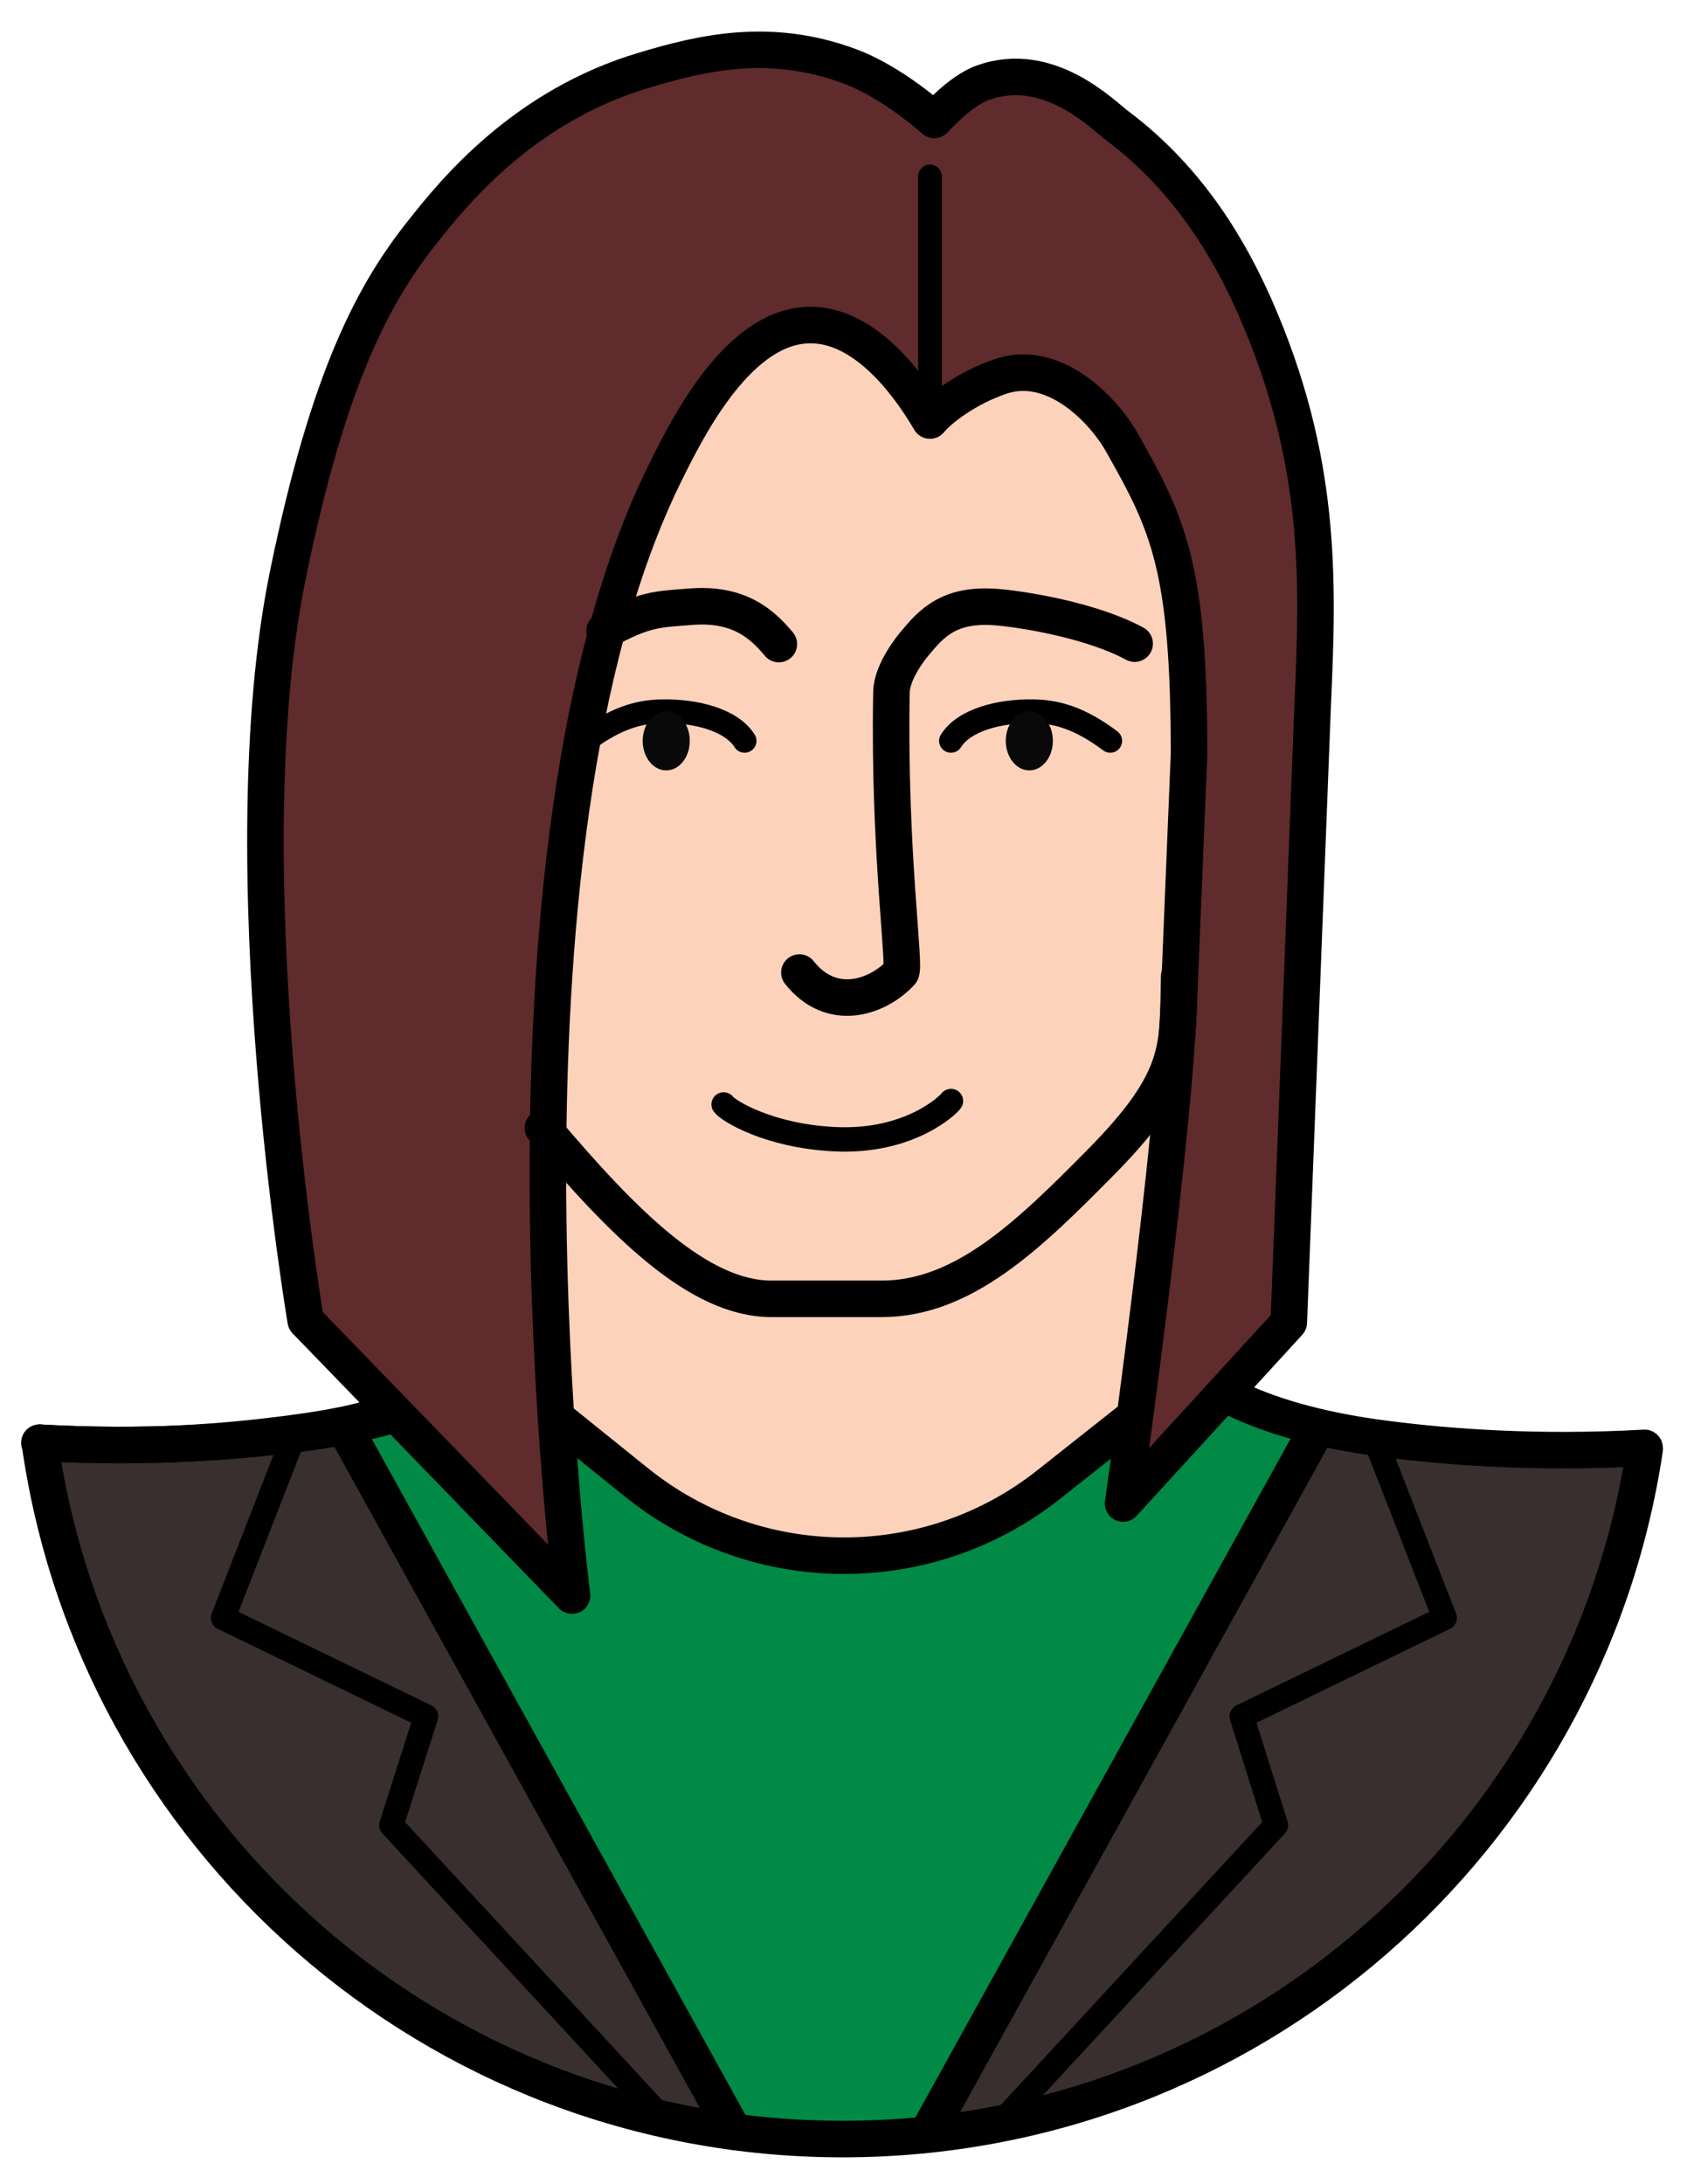 <?xml version="1.0" encoding="UTF-8"?> <!-- Generator: Adobe Illustrator 25.3.1, SVG Export Plug-In . SVG Version: 6.00 Build 0) --> <svg xmlns="http://www.w3.org/2000/svg" xmlns:xlink="http://www.w3.org/1999/xlink" id="Слой_1" x="0px" y="0px" viewBox="0 0 394 510" style="enable-background:new 0 0 394 510;" xml:space="preserve"> <style type="text/css"> .st0{fill:#018A45;} .st1{fill:#382F2E;} .st2{fill:none;stroke:#000000;stroke-width:8.532;stroke-linecap:round;stroke-linejoin:round;stroke-miterlimit:10;} .st3{fill:#070708;stroke:#000000;stroke-width:8.532;stroke-linecap:round;stroke-linejoin:round;stroke-miterlimit:10;} .st4{fill:#FDD2BA;} .st5{fill:#5F2B2C;} .st6{fill:none;stroke:#000000;stroke-width:5.688;stroke-linecap:round;stroke-linejoin:round;stroke-miterlimit:10;} .st7{fill:none;stroke:#000000;stroke-width:5.546;stroke-linecap:round;stroke-linejoin:round;stroke-miterlimit:10;} .st8{fill:#090909;} </style> <g> <path class="st0" d="M83.2,332.6c0,0,23.5-3.4,33.1-12.6c0.8-0.7,40.7,41.2,76.1,42.4c29.8,1,52.6-15.8,52.6-15.8l33.5-26.6 l29.1,13.5c0,0-77.8,147.4-90.1,163c-4.2,5.3-46.1,1.3-46.1,1.3L83.2,332.6z"></path> <path class="st1" d="M12,339.3c14.7-5.3,66.7-4.1,66.7-4.1s91.5,158.2,88.6,158.8c-19.1,3.8-58.6-16.6-74.3-27.1 c-36.4-24.3-54.8-55.2-62.3-69.9C18.9,374.1,14.1,353.2,12,339.3z"></path> <path class="st1" d="M384.1,339.3c-16.1-5.3-73-4.1-73-4.1s-96.8,160.8-93.6,161.3c20.9,3.8,62.6-15.4,79.7-25.8 c39.8-24.3,58.2-59.1,66.5-73.8C376.6,374.1,381.8,353.2,384.1,339.3z"></path> <path class="st2" d="M9.3,336.9c25.1,1.4,43.2-0.2,57.4-2c9.2-1.2,15.2-2.3,21.3-4.1"></path> <path class="st3" d="M78.1,333.2"></path> <path class="st3" d="M169.1,497.8"></path> <path class="st2" d="M384.1,338.5c-13.7,91.1-92.3,161-187.3,161c-95.5,0-174.5-70.7-187.5-162.6"></path> <path class="st4" d="M119.6,275.2c0,0,2.7,7.8,2.2,48.4c0,2.9,3.4,5.4,6.8,6.3c5.3,1.5,9.7,11.2,42.5,27.6 c8.3,4.2,47.1,1.4,52.3-0.1c5-1.4,42.6-25.1,52-37.4c7.5-10-0.6-63.6,7.1-90.1c3.7-12.9,2.3-70.3-1.2-77.4c-0.9-1.8-1-3.3-1.2-6.7 c-0.6-15.3-10.5-26.7-16.1-44.6c-1.7-5.5-10.5-15.9-20.7-17.2c-14.6-1.9-15.3,5.3-18.4,7.1c-11.9,6.9-29-16.6-40.2-15.7 c-5.5,0.4-11,6.3-24.1,25.1C133.1,139.8,118.3,262.4,119.6,275.2z"></path> <path class="st2" d="M384.1,338.1c-25.1,1.4-45.6-0.2-59.8-2c-35.5-4.4-45.8-16-45.8-16L245,346.6c-28.2,22.4-68.2,22.2-96.3-0.4 l-33.9-27.3c0,0-10.3,11.6-45.8,16c-14.2,1.8-34.7,3.4-59.8,2"></path> <path class="st5" d="M262.1,351.1c3.6-40.1,15.1-124.1,18.1-178.1c0.7-12.3-8.3-45.8-11.8-56.8c-7.9-25-17.7-28.7-30.7-29.1 c-7.9-0.3-18,15.3-21.5,9.6c-12.2-19.9-22.7-20.7-26.9-20.7c-16.5,0-28.3,23-33.9,34.4c-44.1,89-21.8,262.3-21.8,262.3 s-61.7-55.7-63.5-72.3c-3.2-29-4.4-35.7-4.4-35.7s-12.3-62.5,1.5-130.1C76.8,87.3,87.7,67.9,98.8,54c7.5-9.5,23.7-29.3,51.6-37.6 c13.3-4,29.4-7.9,48.1-0.9c10,3.7,19.7,12.5,19.7,12.5s6.1-6.9,11.4-8.7c15.4-5.5,28,7.6,31.4,10.1c16.9,12.7,26.6,29.1,32.1,42.3 c24.6,59.1,10.1,214.8,7.8,237.1L262.1,351.1z"></path> <line class="st3" x1="216.6" y1="498.2" x2="307.6" y2="333.6"></line> <line class="st3" x1="171.4" y1="497.8" x2="80.4" y2="333.2"></line> <path class="st2" d="M275.4,228c-0.4,16.4,1.2,23.7-18.5,43.6c-16.6,16.8-31.9,31.7-51,31.7h-25.7c-17,0-34.4-17.4-53.4-39.9"></path> <path class="st6" d="M169,257.9c1.1,1.5,10.5,7.3,25.6,8.1c17.8,1,27-8.1,27.5-8.9"></path> <path class="st2" d="M265,150.3c-9.4-5.1-24.3-7.8-31.9-8.5c-11.4-1-15.5,3.7-19.5,8.5c-1.1,1.3-5.3,6.7-5.4,11.3 c-0.7,37.3,3.4,64.3,2.2,65.5c-5.6,6-16.3,9.4-23.7,0"></path> <path class="st2" d="M141.2,147.3c9.4-5.1,12.2-5,19.8-5.6c11.4-1,16.9,3.9,20.9,8.7"></path> <g> <path class="st7" d="M136.7,173c6.8-5.1,12.2-6.8,17.7-6.9c8.3-0.2,16.5,2.1,19.5,6.9"></path> <ellipse class="st8" cx="155.6" cy="173" rx="5.5" ry="6.9"></ellipse> </g> <g> <path class="st7" d="M259.3,173c-6.8-5.1-12.2-6.8-17.7-6.9c-8.3-0.2-16.5,2.1-19.5,6.9"></path> <ellipse class="st8" cx="240.4" cy="173" rx="5.5" ry="6.9"></ellipse> </g> <path class="st2" d="M217.2,98.2c-3.8-6.5-14.2-22.3-27.9-22.3c-16.5,0-28.3,23-33.9,34.4c-44.1,89-21.8,262.3-21.8,262.3 l-62.2-64.2c0,0-18-106.3-4.2-174C76.8,87.3,87.7,67.9,98.8,54c7.5-9.5,23.7-29.3,51.6-37.6c13.3-4,29.4-7.9,48.1-0.9 c10,3.7,19.7,12.5,19.7,12.5s6.1-6.9,11.4-8.7c15.4-5.5,28,7.6,31.4,10.1c16.9,12.7,26.3,29.2,32.1,42.3 c15.6,35.5,14.8,63.3,13.5,92.4l-5.6,144.7l-38.7,42.3c0,0,12.1-85.5,13.1-119.1l2.3-55.9c0-43.9-4.9-53.7-15.7-72.8 c-4.4-7.8-16.1-19.8-28.6-15.3C225.6,90.7,219.3,95.6,217.2,98.2"></path> <line class="st7" x1="217.2" y1="98.2" x2="217.2" y2="41.2"></line> <polyline class="st6" points="67.8,337.5 52.1,377.8 99.5,400.8 91.4,426.2 153.7,493.6 "></polyline> <polyline class="st6" points="321.7,337.5 337.4,377.8 290,400.8 298,426.2 235.7,493.6 "></polyline> </g> </svg> 
